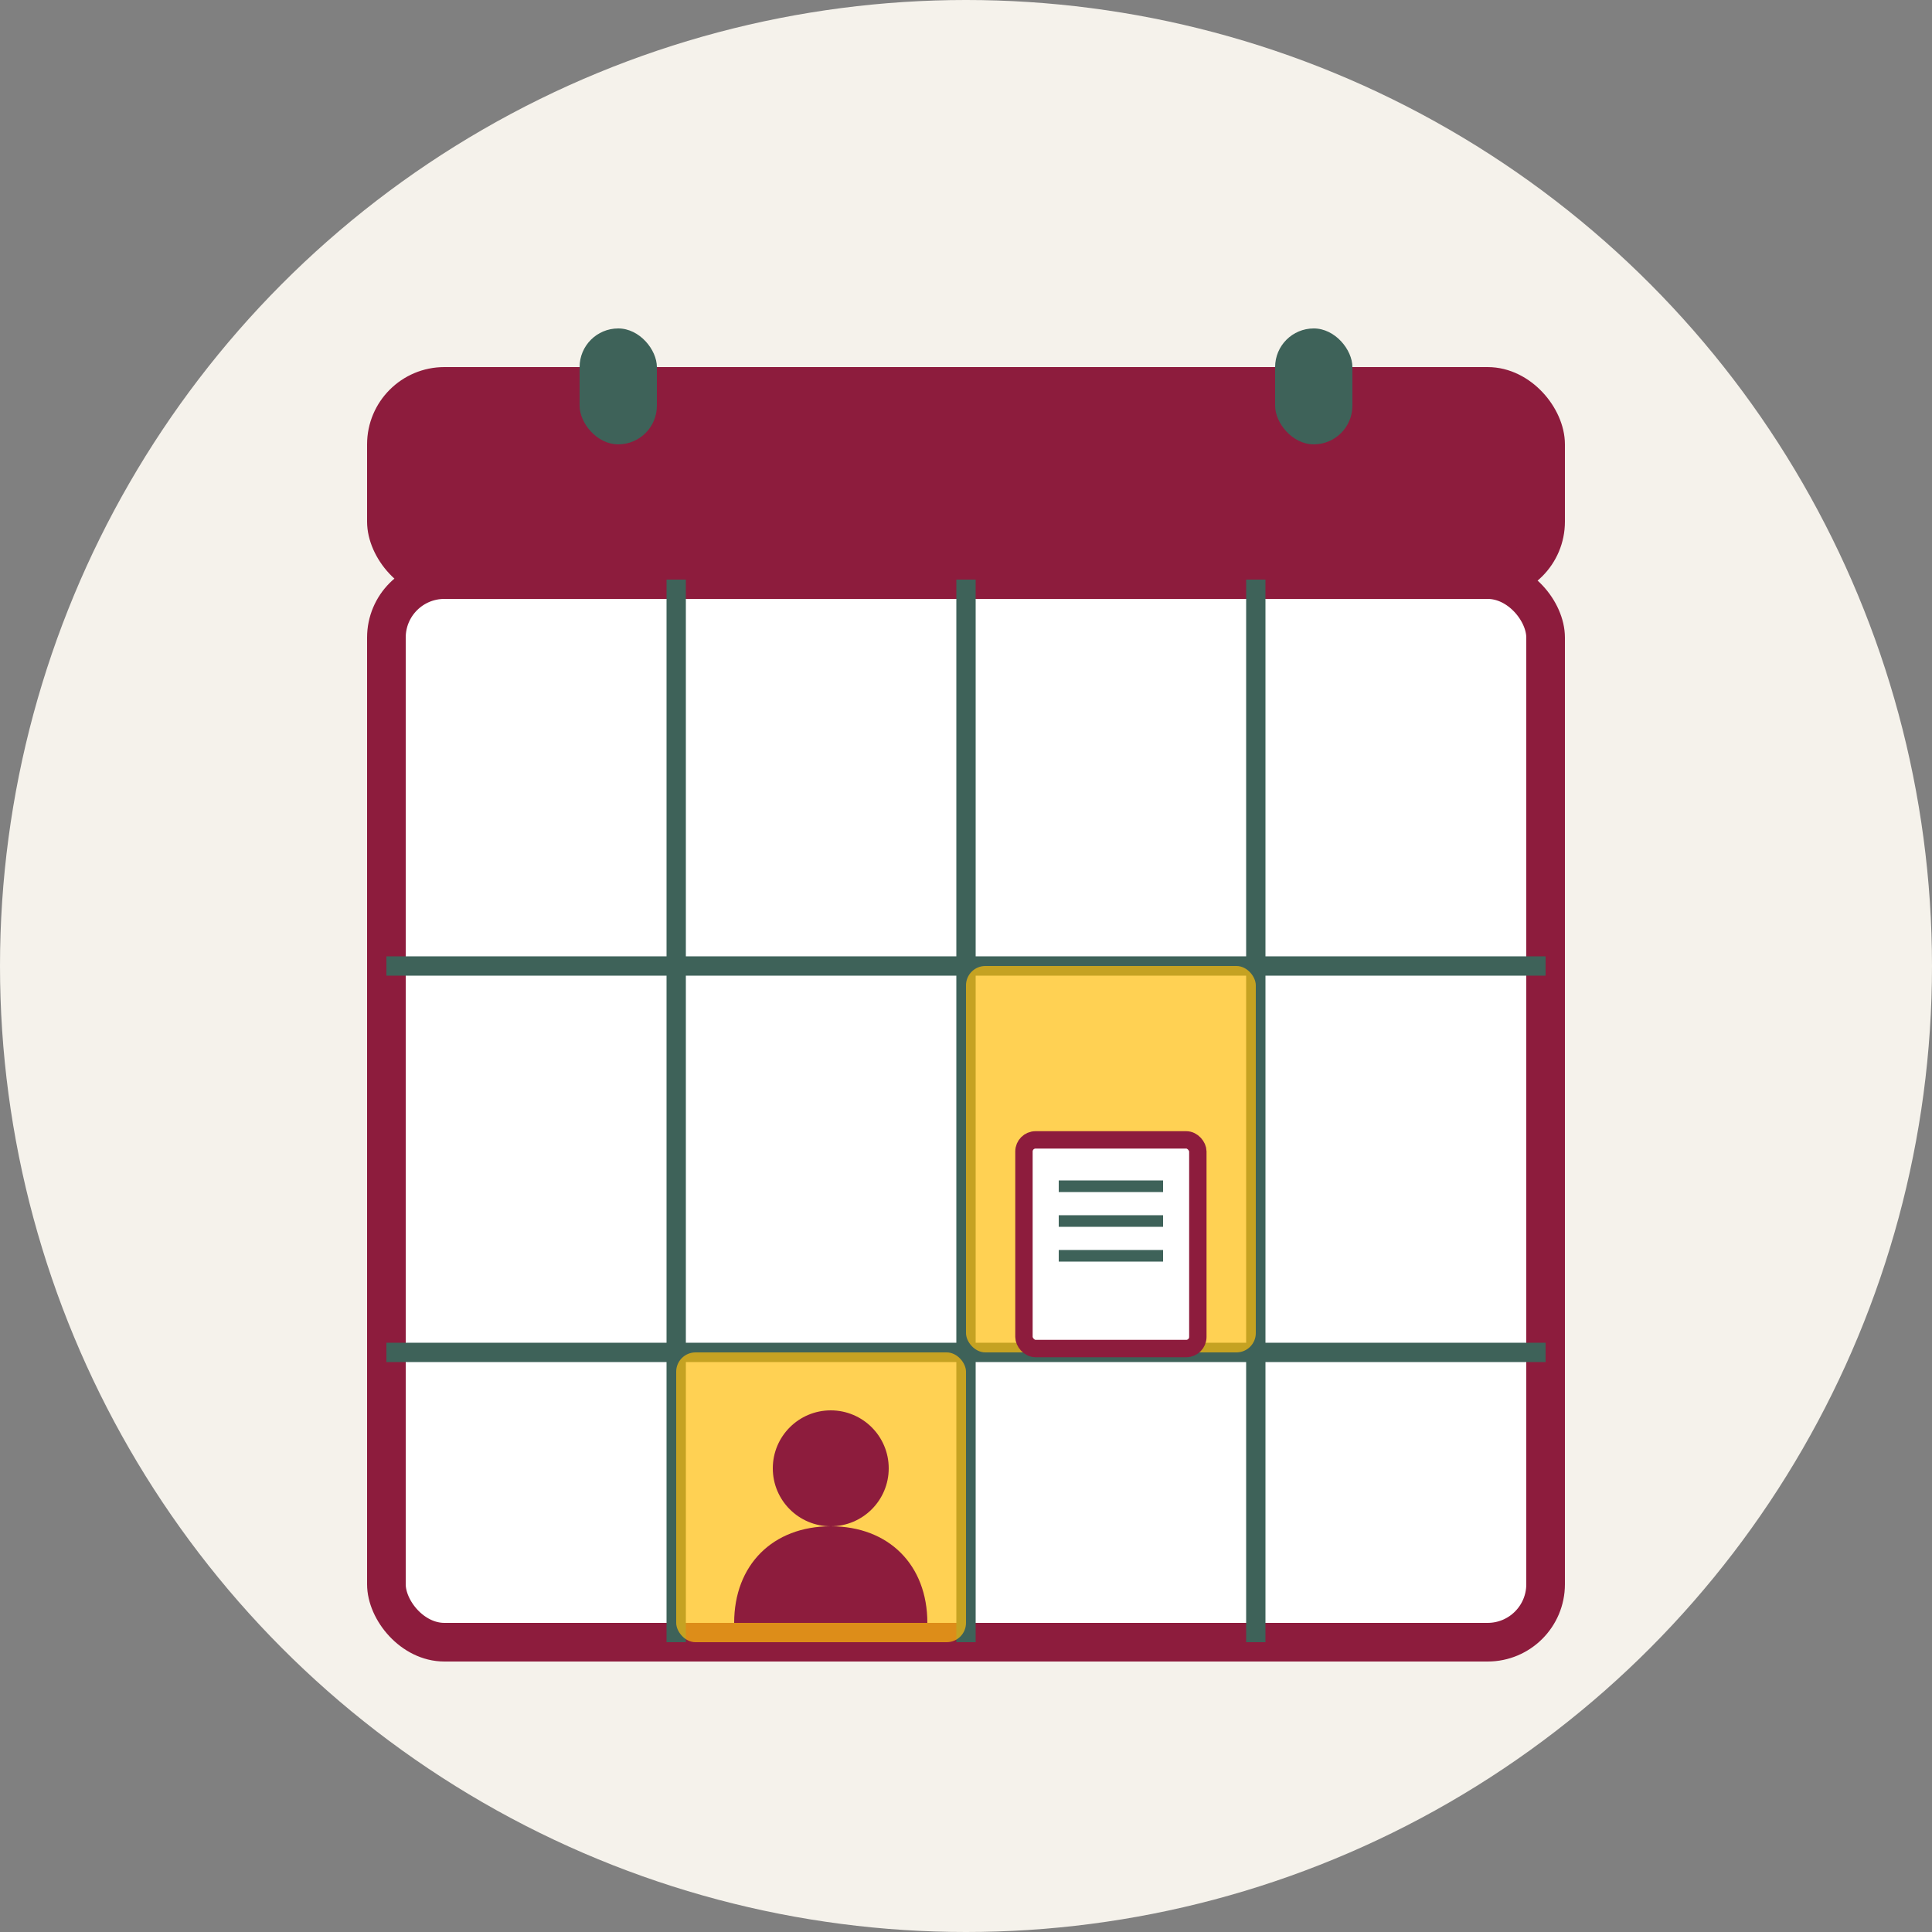 <svg xmlns="http://www.w3.org/2000/svg" width="100" height="100" viewBox="0 0 100 100">
  <rect x="0" y="0" width="100" height="100" fill="#808080" stroke="none"/>
  <!-- Circle Background -->
  <circle cx="50" cy="50" r="50" fill="#F5F2EB"/>
  
  <!-- Event Calendar Icon -->
  <g transform="translate(15, 15)">
    <!-- Calendar Body -->
    <rect x="5" y="15" width="60" height="55" rx="3" fill="white" stroke="#8D1C3D" stroke-width="2"/>
    
    <!-- Calendar Top -->
    <rect x="5" y="5" width="60" height="10" rx="3" fill="#8D1C3D" stroke="#8D1C3D" stroke-width="2"/>
    
    <!-- Calendar Hangers -->
    <rect x="15" y="2" width="4" height="6" rx="2" fill="#3E6259"/>
    <rect x="51" y="2" width="4" height="6" rx="2" fill="#3E6259"/>
    
    <!-- Calendar Grid Lines -->
    <line x1="5" y1="35" x2="65" y2="35" stroke="#3E6259" stroke-width="1"/>
    <line x1="5" y1="55" x2="65" y2="55" stroke="#3E6259" stroke-width="1"/>
    <line x1="20" y1="15" x2="20" y2="70" stroke="#3E6259" stroke-width="1"/>
    <line x1="35" y1="15" x2="35" y2="70" stroke="#3E6259" stroke-width="1"/>
    <line x1="50" y1="15" x2="50" y2="70" stroke="#3E6259" stroke-width="1"/>
    
    <!-- Event Days Highlighted -->
    <rect x="35" y="35" width="15" height="20" rx="1" fill="#FFBE0B" opacity="0.7"/>
    <rect x="20" y="55" width="15" height="15" rx="1" fill="#FFBE0B" opacity="0.7"/>
    
    <!-- Book Icon (Small) -->
    <g transform="translate(38, 44) scale(0.6)">
      <rect x="0" y="0" width="15" height="18" rx="1" fill="white" stroke="#8D1C3D" stroke-width="1.5"/>
      <line x1="3" y1="4" x2="12" y2="4" stroke="#3E6259" stroke-width="1"/>
      <line x1="3" y1="7" x2="12" y2="7" stroke="#3E6259" stroke-width="1"/>
      <line x1="3" y1="10" x2="12" y2="10" stroke="#3E6259" stroke-width="1"/>
    </g>
    
    <!-- Author Icon (Small) -->
    <g transform="translate(23, 58)">
      <circle cx="5" cy="3" r="3" fill="#8D1C3D"/>
      <path d="M5,6 C2,6 0,8 0,11 L10,11 C10,8 8,6 5,6 Z" fill="#8D1C3D"/>
    </g>
  </g>
</svg>

